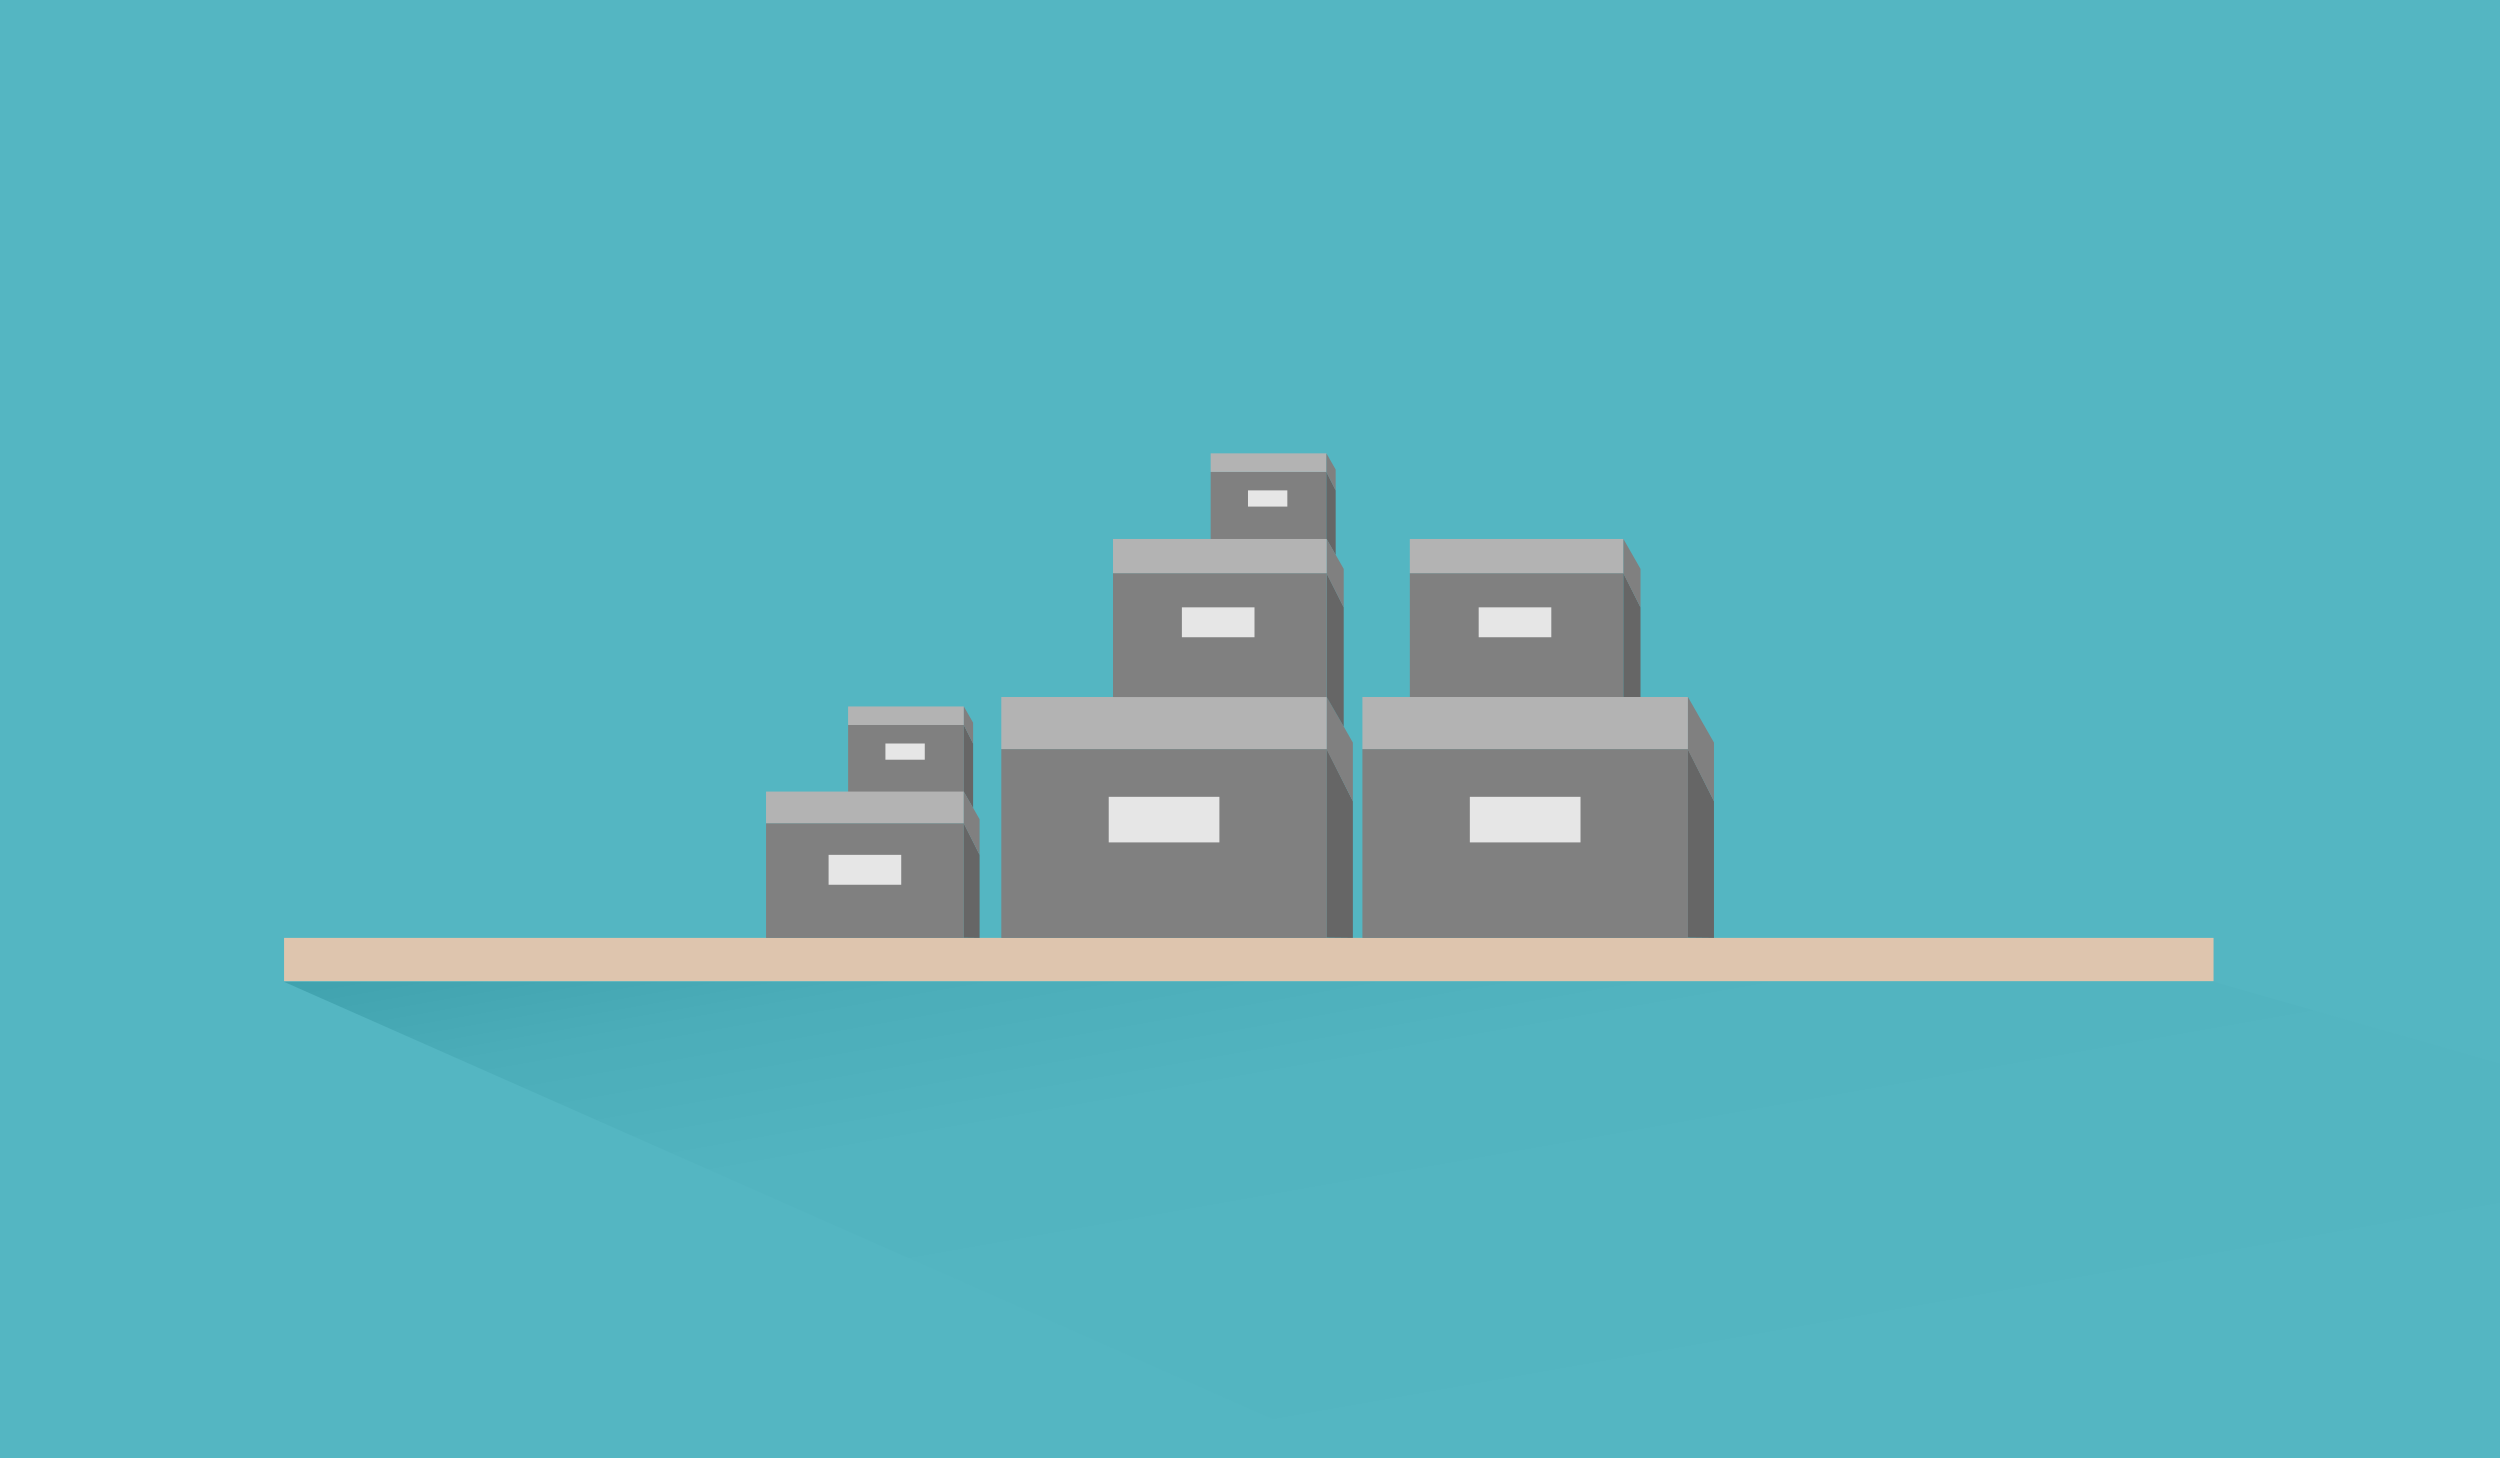 <?xml version="1.0"?>
<svg xmlns="http://www.w3.org/2000/svg" width="960" height="560" viewBox="0 0 960 560">
  <switch>
    <g>
      <path fill="#54B6C2" d="M-378.048-94.07h1716.096v828.141H-378.048z"/>
      <linearGradient id="a" gradientUnits="userSpaceOnUse" x1="679.708" y1="276.37" x2="738.295" y2="608.631">
        <stop offset="0" stop-color="#40a2ae"/>
        <stop offset=".126" stop-color="#4badb9"/>
        <stop offset=".307" stop-color="#52b4c0"/>
        <stop offset=".812" stop-color="#54b6c2"/>
      </linearGradient>
      <path fill="url(#a)" d="M109 377h741l459.001 131-793.088 49z"/>
      <path fill="#DEC5AE" d="M109.082 360.15H850v16.613H109.082z"/>
      <g>
        <path fill="gray" d="M384.5 287.65h125v72.5h-125z"/>
        <path fill="#666" d="M509.5 360.045l10 .105v-52.5l-10-20z"/>
        <path fill="#B3B3B3" d="M384.5 267.65h125v20h-125z"/>
        <path fill="gray" d="M509.5 267.65l10 17.5v22.5l-10-19.687z"/>
        <path fill="#E6E6E6" d="M425.75 305.98h42.5v17.5h-42.5z"/>
        <g>
          <path fill="gray" d="M464.893 181.197h44.451v25.778h-44.451z"/>
          <path fill="#666" d="M509.344 206.937l3.554 6.172v-24.801l-3.554-7.111z"/>
          <path fill="#B3B3B3" d="M464.893 174.085h44.451v7.111h-44.451z"/>
          <path fill="gray" d="M509.344 174.085l3.554 6.223v8l-3.554-7z"/>
          <path fill="#E6E6E6" d="M479.227 188.308h15.111v6.222h-15.111z"/>
        </g>
        <g>
          <path fill="#666" d="M509.424 267.601l6.562 11.392v-45.775l-6.562-13.124z"/>
          <path fill="gray" d="M509.424 206.969l6.562 11.484v14.765l-6.562-12.92z"/>
          <path fill="gray" d="M427.398 220.094h82.026v47.576h-82.026z"/>
          <path fill="#B3B3B3" d="M427.398 206.969h82.026v13.125h-82.026z"/>
          <path fill="#E6E6E6" d="M453.841 233.218h27.888v11.484h-27.888z"/>
        </g>
        <g>
          <path fill="gray" d="M541.372 220.094h82.025v47.576h-82.025z"/>
          <path fill="#666" d="M623.397 267.601l6.563 11.392v-45.775l-6.563-13.124z"/>
          <path fill="#B3B3B3" d="M541.372 206.969h82.025v13.125h-82.025z"/>
          <path fill="gray" d="M623.397 206.969l6.563 11.484v14.765l-6.563-12.92z"/>
          <path fill="#E6E6E6" d="M567.814 233.218h27.888v11.484h-27.888z"/>
          <g>
            <path fill="gray" d="M523.166 287.65h125v72.5h-125z"/>
            <path fill="#666" d="M648.166 360.045l10 .105v-52.5l-10-20z"/>
            <path fill="#B3B3B3" d="M523.166 267.65h125v20h-125z"/>
            <path fill="gray" d="M648.166 267.65l10 17.5v22.5l-10-19.687z"/>
            <path fill="#E6E6E6" d="M564.416 305.98h42.5v17.5h-42.5z"/>
          </g>
        </g>
        <g>
          <path fill="gray" d="M325.673 278.396h44.444v25.777h-44.444z"/>
          <path fill="#666" d="M370.117 304.137l3.556 6.172v-24.801l-3.556-7.112z"/>
          <path fill="#B3B3B3" d="M325.673 271.285h44.444v7.111h-44.444z"/>
          <path fill="gray" d="M370.117 271.285l3.556 6.222v8.001l-3.556-7.001z"/>
          <path fill="#E6E6E6" d="M340 285.508h15.111v6.222H340z"/>
          <g>
            <path fill="gray" d="M294.164 316.113h75.926v44.037h-75.926z"/>
            <path fill="#666" d="M370.09 360.086l6.074.064v-31.889l-6.074-12.148z"/>
            <path fill="#B3B3B3" d="M294.164 303.965h75.926v12.148h-75.926z"/>
            <path fill="gray" d="M370.09 303.965l6.074 10.629v13.667l-6.074-11.958z"/>
            <path fill="#E6E6E6" d="M318.183 328.261h27.888v11.483h-27.888z"/>
          </g>
        </g>
      </g>
    </g>
  </switch>
</svg>
